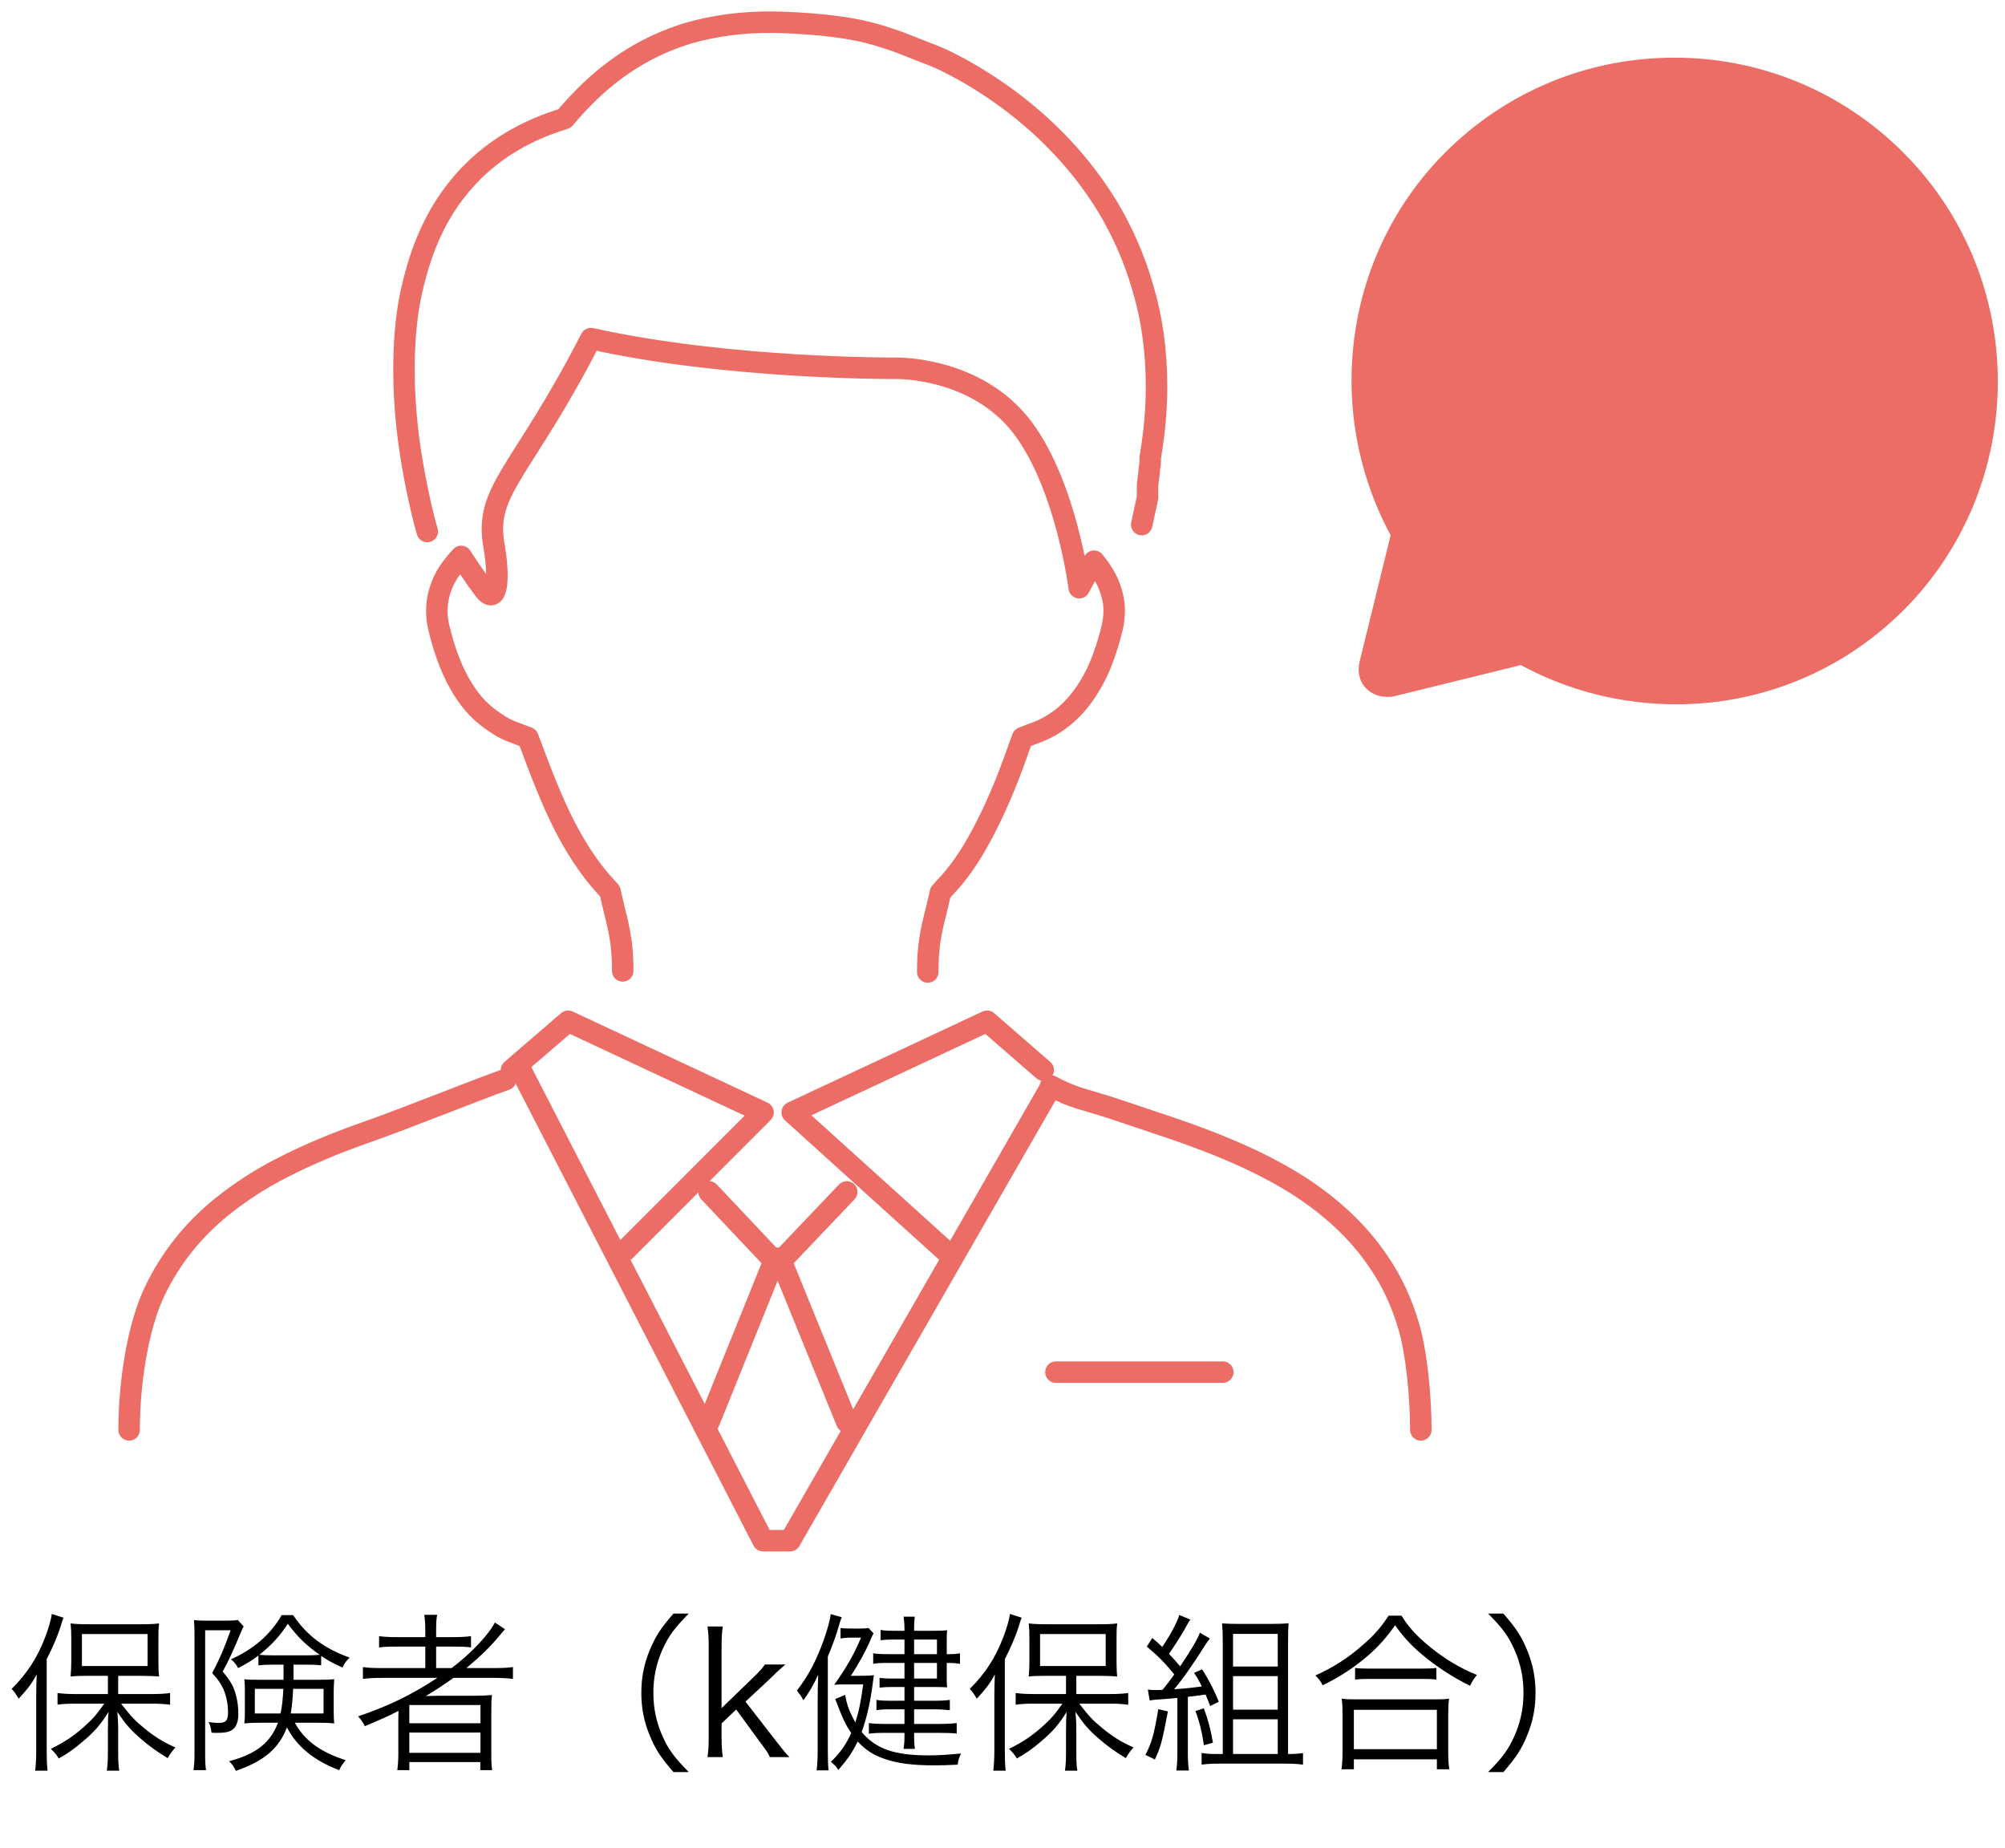 <svg width="140" height="129" viewBox="0 0 140 129" fill="none" xmlns="http://www.w3.org/2000/svg">
<path d="M7.533 118.274H5.205C4.725 118.274 4.365 118.25 4.017 118.202V119.018C4.353 118.97 4.749 118.946 5.205 118.946H7.281C6.741 119.714 6.477 120.014 5.901 120.53C5.145 121.202 4.509 121.634 3.549 122.102C3.777 122.306 3.945 122.51 4.101 122.774C4.761 122.402 5.169 122.114 5.757 121.61C6.573 120.926 7.017 120.422 7.581 119.522C7.545 119.858 7.533 120.254 7.533 120.818V122.45C7.533 122.882 7.509 123.254 7.461 123.626H8.325C8.265 123.266 8.253 122.894 8.253 122.45V120.806C8.253 120.266 8.229 119.894 8.193 119.522C8.769 120.374 9.129 120.794 9.801 121.37C10.413 121.91 10.977 122.306 11.709 122.75C11.889 122.438 12.021 122.246 12.249 122.006C11.409 121.634 10.773 121.238 10.077 120.662C9.441 120.146 9.141 119.834 8.457 118.946H10.713C11.061 118.946 11.469 118.97 11.877 119.018V118.202C11.541 118.25 11.145 118.274 10.701 118.274H8.253V117.002H9.849C10.305 117.002 10.845 117.026 11.109 117.05C11.073 116.738 11.061 116.474 11.061 115.982V114.434C11.061 113.942 11.061 113.714 11.109 113.342C10.773 113.39 10.449 113.402 9.789 113.402H6.249C5.601 113.402 5.265 113.39 4.929 113.342C4.965 113.69 4.977 113.954 4.977 114.41V115.97C4.977 116.414 4.953 116.726 4.929 117.05C5.313 117.014 5.601 117.002 6.201 117.002H7.533V118.274ZM5.721 114.086H10.305V116.318H5.721V114.086ZM2.529 122.186C2.529 122.798 2.505 123.17 2.457 123.626H3.321C3.273 123.194 3.261 122.774 3.261 122.222V115.838C3.705 114.974 4.029 114.194 4.221 113.594C4.317 113.258 4.365 113.114 4.437 112.946L3.621 112.682C3.561 113.102 3.381 113.726 3.141 114.338C2.601 115.754 1.869 116.87 0.813 117.914C1.053 118.19 1.053 118.19 1.305 118.598C1.929 117.926 2.217 117.542 2.565 116.906C2.541 117.434 2.529 117.878 2.529 118.346V122.186ZM19.797 116.222V116.966C19.797 117.038 19.797 117.062 19.797 117.278H18.117C17.517 117.278 17.421 117.278 17.061 117.242C17.097 117.554 17.097 117.662 17.097 118.034V119.582C17.097 119.846 17.097 119.954 17.061 120.326C17.409 120.29 17.697 120.278 18.165 120.278H19.413C18.873 121.682 17.889 122.462 15.993 122.966C16.209 123.17 16.329 123.338 16.473 123.638C18.441 122.954 19.473 122.078 20.037 120.602C20.709 121.922 21.933 122.93 23.685 123.59C23.793 123.338 23.937 123.134 24.141 122.894C22.353 122.318 21.249 121.502 20.589 120.278H22.173C22.689 120.278 23.013 120.29 23.337 120.326C23.313 120.038 23.301 119.882 23.301 119.414V118.106C23.301 117.806 23.313 117.614 23.337 117.242C23.073 117.266 22.749 117.278 22.245 117.278H20.493C20.493 117.098 20.493 117.002 20.493 116.798V116.222H21.357C21.825 116.222 22.101 116.234 22.425 116.27V115.61C22.917 115.946 23.253 116.126 23.913 116.426C24.045 116.138 24.177 115.958 24.417 115.73C22.653 115.106 21.417 114.182 20.469 112.766H19.665C18.909 114.098 17.697 115.154 16.125 115.85C16.377 116.066 16.461 116.162 16.629 116.462C17.253 116.138 17.589 115.934 18.045 115.586V116.27C18.393 116.234 18.633 116.222 19.125 116.222H19.797ZM19.785 117.914C19.749 118.622 19.701 119.102 19.593 119.63H17.793V117.914H19.785ZM22.593 117.914V119.63H20.301C20.385 119.138 20.433 118.694 20.469 117.914H22.593ZM19.125 115.574C18.669 115.574 18.381 115.562 18.105 115.538C18.969 114.854 19.557 114.206 20.097 113.366C20.757 114.266 21.369 114.866 22.329 115.538C22.053 115.562 21.777 115.574 21.357 115.574H19.125ZM16.101 113.822C15.657 115.094 15.333 115.826 14.817 116.81C15.237 117.278 15.405 117.518 15.585 117.902C15.801 118.382 15.921 118.946 15.921 119.546C15.921 120.122 15.777 120.29 15.261 120.29C15.021 120.29 14.817 120.266 14.565 120.23C14.685 120.47 14.733 120.65 14.769 120.974C14.937 120.986 15.033 120.986 15.081 120.986C15.501 120.986 15.753 120.962 15.957 120.902C16.413 120.758 16.641 120.362 16.641 119.69C16.641 119.198 16.593 118.802 16.485 118.394C16.329 117.758 16.113 117.386 15.549 116.702C15.957 115.97 16.305 115.214 16.833 113.93C16.893 113.786 16.941 113.678 17.013 113.558L16.605 113.102C16.437 113.138 16.245 113.15 15.861 113.15H14.373C14.013 113.15 13.761 113.138 13.545 113.114C13.569 113.414 13.581 113.702 13.581 114.026V122.474C13.581 122.954 13.557 123.266 13.509 123.59H14.385C14.337 123.254 14.325 122.978 14.325 122.474V113.822H16.101ZM30.537 117.146C28.749 118.322 27.153 119.102 25.005 119.834C25.221 120.062 25.341 120.254 25.473 120.518C26.481 120.098 27.141 119.81 27.825 119.45C27.813 119.75 27.813 120.062 27.813 120.314V122.354C27.813 122.894 27.789 123.23 27.741 123.59H28.581V123.026H33.537V123.59H34.365C34.317 123.266 34.305 122.954 34.305 122.354V119.666C34.305 118.97 34.305 118.694 34.353 118.346C33.933 118.382 33.621 118.394 33.045 118.394H30.981C30.645 118.394 30.369 118.394 29.733 118.418C30.441 117.986 30.981 117.638 31.665 117.146H34.497C35.013 117.146 35.433 117.17 35.817 117.218V116.39C35.493 116.438 35.145 116.462 34.533 116.462H32.565C33.585 115.61 34.233 114.974 34.893 114.182C35.049 113.99 35.121 113.906 35.265 113.75L34.557 113.282C34.101 114.158 32.865 115.466 31.533 116.462H30.453V114.962H31.605C32.253 114.962 32.565 114.974 32.889 115.022V114.23C32.577 114.278 32.205 114.302 31.569 114.302H30.453V113.882C30.453 113.342 30.465 113.042 30.525 112.742H29.625C29.673 113.09 29.697 113.366 29.697 113.882V114.302H27.777C27.129 114.302 26.757 114.278 26.469 114.23V115.022C26.829 114.974 27.153 114.962 27.765 114.962H29.697V116.462H26.673C26.001 116.462 25.629 116.438 25.341 116.39V117.218C25.725 117.17 26.121 117.146 26.661 117.146H30.537ZM28.581 119.042H33.549V120.314H28.581V119.042ZM28.581 120.962H33.549V122.378H28.581V120.962ZM48.093 123.722C47.085 122.702 46.689 122.162 46.269 121.238C45.837 120.278 45.621 119.282 45.621 118.19C45.621 117.098 45.837 116.102 46.269 115.142C46.689 114.218 47.085 113.678 48.093 112.658H47.025C46.125 113.69 45.753 114.266 45.357 115.238C44.961 116.198 44.781 117.146 44.781 118.19C44.781 119.234 44.961 120.182 45.357 121.142C45.753 122.114 46.125 122.69 47.025 123.722H48.093ZM49.401 113.558C49.461 113.99 49.485 114.314 49.485 114.914V121.322C49.485 121.898 49.461 122.246 49.401 122.678H50.469C50.409 122.258 50.385 121.874 50.385 121.334V120.326L51.405 119.354L53.001 121.538C53.601 122.342 53.625 122.39 53.757 122.678H55.125C54.861 122.414 54.801 122.342 54.081 121.418L52.053 118.802L53.721 117.254C53.745 117.23 53.805 117.158 53.913 117.062C54.081 116.894 54.225 116.762 54.345 116.654C54.669 116.366 54.669 116.366 54.837 116.21H53.409C53.241 116.462 53.073 116.666 52.557 117.158L50.385 119.258V114.914C50.385 114.302 50.409 113.99 50.469 113.558H49.401ZM63.155 115.49H62.135C61.547 115.49 61.247 115.478 60.971 115.43V116.162C61.247 116.114 61.523 116.102 62.027 116.102H63.155V117.194H62.303C61.919 117.194 61.691 117.182 61.415 117.146V117.83C61.691 117.794 61.931 117.782 62.291 117.782H63.155V118.742H62.243C61.739 118.742 61.451 118.73 61.199 118.682V119.402C61.451 119.354 61.775 119.342 62.243 119.342H63.155V120.362H61.787C61.343 120.362 61.019 120.35 60.671 120.302V121.046C60.971 120.998 61.259 120.986 61.775 120.986H63.155V121.226C63.155 121.61 63.131 121.826 63.095 122.102H63.887C63.839 121.778 63.827 121.55 63.827 121.214V120.986H65.627C66.143 120.986 66.455 120.998 66.803 121.034V120.302C66.479 120.338 66.119 120.362 65.627 120.362H63.827V119.342H65.195C65.603 119.342 65.951 119.366 66.323 119.402V118.682C66.011 118.73 65.735 118.742 65.207 118.742H63.827V117.782H65.219C65.579 117.782 65.879 117.794 66.131 117.806C66.107 117.578 66.107 117.41 66.107 117.074V116.102H66.227C66.479 116.102 66.695 116.114 67.031 116.162V115.43C66.779 115.478 66.587 115.49 66.227 115.49H66.107V114.626C66.107 114.146 66.107 114.074 66.131 113.822C65.939 113.846 65.675 113.858 65.231 113.858H63.827V113.75C63.827 113.366 63.839 113.15 63.875 112.874H63.095C63.131 113.15 63.155 113.378 63.155 113.75V113.858H62.399C61.967 113.858 61.751 113.846 61.487 113.798V114.518C61.775 114.482 62.003 114.47 62.399 114.47H63.155V115.49ZM63.827 115.49V114.47H65.423V115.49H63.827ZM63.827 116.102H65.423V117.194H63.827V116.102ZM58.319 118.622C58.895 120.11 59.003 120.338 59.435 120.998C59.099 121.766 58.655 122.402 58.019 123.002C58.379 123.326 58.379 123.326 58.535 123.578C59.207 122.798 59.519 122.342 59.891 121.586C60.455 122.198 60.983 122.534 61.787 122.81C62.687 123.122 63.743 123.254 65.279 123.254C65.747 123.254 66.083 123.242 66.875 123.206C66.899 122.93 66.947 122.762 67.103 122.426C66.107 122.522 65.495 122.558 64.847 122.558C62.447 122.558 61.151 122.102 60.167 120.926C60.515 119.966 60.779 118.826 60.935 117.578C60.983 117.254 60.983 117.254 61.019 116.954C60.791 116.99 60.551 117.002 59.915 117.002H59.411C59.963 116.162 60.551 115.094 60.839 114.362C60.923 114.17 60.947 114.122 60.995 114.038L60.647 113.666C60.479 113.69 60.347 113.702 60.011 113.702H59.399C59.111 113.702 58.871 113.69 58.691 113.666V114.398C58.883 114.362 59.111 114.338 59.363 114.338H60.119C59.651 115.478 59.075 116.474 58.247 117.626C58.571 117.602 58.751 117.602 59.111 117.602H60.275C60.095 118.886 59.975 119.474 59.723 120.254C59.291 119.462 59.135 119.042 59.015 118.334L58.319 118.622ZM57.095 122.126C57.095 122.774 57.071 123.194 57.023 123.602H57.851C57.815 123.206 57.803 122.822 57.803 122.114V115.658C58.115 114.914 58.391 114.17 58.583 113.486C58.655 113.222 58.667 113.186 58.775 112.91L58.007 112.694C57.959 113.102 57.755 113.846 57.503 114.542C56.963 116.018 56.447 116.99 55.643 118.034C55.703 118.106 55.703 118.106 55.775 118.214C55.907 118.358 55.907 118.358 56.015 118.562C56.027 118.598 56.063 118.646 56.099 118.706C56.507 118.142 56.759 117.722 57.131 116.93C57.107 117.506 57.095 118.058 57.095 118.754V122.126ZM74.435 118.274H72.107C71.627 118.274 71.267 118.25 70.919 118.202V119.018C71.255 118.97 71.651 118.946 72.107 118.946H74.183C73.643 119.714 73.379 120.014 72.803 120.53C72.047 121.202 71.411 121.634 70.451 122.102C70.679 122.306 70.847 122.51 71.003 122.774C71.663 122.402 72.071 122.114 72.659 121.61C73.475 120.926 73.919 120.422 74.483 119.522C74.447 119.858 74.435 120.254 74.435 120.818V122.45C74.435 122.882 74.411 123.254 74.363 123.626H75.227C75.167 123.266 75.155 122.894 75.155 122.45V120.806C75.155 120.266 75.131 119.894 75.095 119.522C75.671 120.374 76.031 120.794 76.703 121.37C77.315 121.91 77.879 122.306 78.611 122.75C78.791 122.438 78.923 122.246 79.151 122.006C78.311 121.634 77.675 121.238 76.979 120.662C76.343 120.146 76.043 119.834 75.359 118.946H77.615C77.963 118.946 78.371 118.97 78.779 119.018V118.202C78.443 118.25 78.047 118.274 77.603 118.274H75.155V117.002H76.751C77.207 117.002 77.747 117.026 78.011 117.05C77.975 116.738 77.963 116.474 77.963 115.982V114.434C77.963 113.942 77.963 113.714 78.011 113.342C77.675 113.39 77.351 113.402 76.691 113.402H73.151C72.503 113.402 72.167 113.39 71.831 113.342C71.867 113.69 71.879 113.954 71.879 114.41V115.97C71.879 116.414 71.855 116.726 71.831 117.05C72.215 117.014 72.503 117.002 73.103 117.002H74.435V118.274ZM72.623 114.086H77.207V116.318H72.623V114.086ZM69.431 122.186C69.431 122.798 69.407 123.17 69.359 123.626H70.223C70.175 123.194 70.163 122.774 70.163 122.222V115.838C70.607 114.974 70.931 114.194 71.123 113.594C71.219 113.258 71.267 113.114 71.339 112.946L70.523 112.682C70.463 113.102 70.283 113.726 70.043 114.338C69.503 115.754 68.771 116.87 67.715 117.914C67.955 118.19 67.955 118.19 68.207 118.598C68.831 117.926 69.119 117.542 69.467 116.906C69.443 117.434 69.431 117.878 69.431 118.346V122.186ZM80.279 118.73C80.591 118.67 80.591 118.67 81.491 118.61C81.683 118.598 81.839 118.586 82.211 118.55V122.378C82.211 122.87 82.187 123.242 82.139 123.614H83.015C82.967 123.266 82.943 122.906 82.943 122.378V118.466C83.207 118.442 83.615 118.394 84.179 118.31C84.299 118.586 84.347 118.706 84.503 119.114L85.103 118.814C84.779 118.01 84.479 117.41 83.939 116.546L83.375 116.798C83.639 117.194 83.699 117.302 83.915 117.746C82.991 117.866 82.715 117.89 81.983 117.938C82.523 117.314 83.339 116.162 84.155 114.854C84.311 114.626 84.383 114.518 84.479 114.398L83.783 113.99C83.627 114.434 83.207 115.142 82.403 116.342C82.079 115.958 82.019 115.886 81.623 115.466C81.995 114.938 82.319 114.434 82.691 113.798C83.003 113.234 83.003 113.234 83.123 113.078L82.343 112.754C82.235 113.198 81.695 114.194 81.155 114.986C80.879 114.722 80.807 114.65 80.459 114.362L80.075 114.962C80.843 115.598 81.287 116.042 81.995 116.906C81.647 117.398 81.539 117.53 81.167 117.986C81.011 117.986 80.795 117.998 80.687 117.998C80.447 117.998 80.303 117.986 80.147 117.962L80.279 118.73ZM80.879 119.33C80.579 121.106 80.423 121.67 79.979 122.522L80.639 122.846C81.059 121.934 81.131 121.658 81.551 119.486L80.879 119.33ZM83.471 119.462C83.747 120.182 83.939 120.962 84.059 121.85L84.695 121.67C84.515 120.662 84.383 120.17 84.059 119.27L83.471 119.462ZM89.939 122.462V114.698C89.939 113.99 89.951 113.726 89.975 113.33C89.651 113.366 89.279 113.378 88.667 113.378H86.531C85.991 113.378 85.679 113.366 85.331 113.342C85.367 113.738 85.379 114.086 85.379 114.578V122.462H84.911C84.491 122.462 84.191 122.438 83.903 122.39V123.206C84.239 123.158 84.587 123.134 85.031 123.134H89.831C90.275 123.134 90.647 123.158 90.983 123.206V122.39C90.707 122.438 90.407 122.462 90.035 122.462H89.939ZM86.099 114.074H89.219V116.354H86.099V114.074ZM86.099 117.026H89.219V119.366H86.099V117.026ZM86.099 120.038H89.219V122.462H86.099V120.038ZM96.959 112.802C96.431 113.618 95.963 114.158 95.111 114.89C94.115 115.766 93.083 116.426 91.847 116.978C92.123 117.254 92.219 117.386 92.351 117.662C93.323 117.194 94.079 116.726 94.895 116.102C95.951 115.286 96.611 114.602 97.415 113.474C97.955 114.242 98.507 114.854 99.263 115.49C100.235 116.318 101.447 117.11 102.647 117.698C102.791 117.398 102.911 117.194 103.127 116.942C101.987 116.486 100.859 115.814 99.839 114.974C98.915 114.218 98.363 113.618 97.859 112.802H96.959ZM94.619 117.266C94.871 117.23 95.183 117.218 95.555 117.218H99.287C99.743 117.218 100.031 117.23 100.295 117.266V116.45C100.043 116.486 99.755 116.498 99.287 116.498H95.567C95.123 116.498 94.835 116.486 94.619 116.45V117.266ZM94.535 123.53V122.834H100.331V123.53H101.195C101.147 123.182 101.123 122.822 101.123 122.354V119.702C101.123 119.234 101.135 118.922 101.183 118.598C100.931 118.634 100.679 118.646 100.247 118.646H94.619C94.187 118.646 93.935 118.634 93.683 118.598C93.731 118.934 93.743 119.258 93.743 119.702V122.354C93.743 122.81 93.719 123.158 93.671 123.53H94.535ZM94.535 119.378H100.331V122.126H94.535V119.378ZM104.975 123.722C105.875 122.69 106.247 122.114 106.643 121.142C107.039 120.182 107.219 119.234 107.219 118.19C107.219 117.146 107.039 116.198 106.643 115.238C106.247 114.266 105.875 113.69 104.975 112.658H103.907C104.915 113.666 105.311 114.218 105.731 115.142C106.163 116.102 106.379 117.098 106.379 118.19C106.379 119.282 106.163 120.278 105.731 121.238C105.311 122.162 104.915 122.714 103.907 123.722H104.975Z" fill="black"/>
<path d="M79.722 36.628L80.128 34.741V34.556C80.128 34.556 80.128 34.445 80.128 34.408C80.128 34.297 80.128 34.186 80.128 34.001C80.128 33.705 80.202 33.335 80.239 33.002C80.239 32.78 80.276 32.558 80.313 32.336C80.313 32.225 80.313 32.114 80.313 31.966C80.609 30.227 80.757 28.561 80.757 27.007C80.757 24.491 80.424 22.159 79.796 20.087C79.204 18.015 78.353 16.128 77.355 14.462C75.358 11.169 72.806 8.726 70.477 6.987C68.924 5.84 67.481 4.989 66.372 4.434C65.743 4.101 65.189 3.879 64.782 3.731C63.709 3.324 62.896 2.954 62.045 2.695C61.195 2.398 60.344 2.176 59.272 1.991C58.569 1.88 57.755 1.769 56.831 1.695C55.833 1.621 54.797 1.547 53.799 1.547C51.876 1.547 49.953 1.769 48.03 2.324C46.107 2.917 44.258 3.842 42.483 5.248C41.41 6.099 40.412 7.098 39.413 8.282C37.084 8.985 35.161 10.059 33.608 11.428C31.943 12.908 30.723 14.684 29.91 16.608C29.355 17.867 28.985 19.199 28.689 20.531C28.319 22.307 28.208 24.121 28.208 25.86C28.208 28.561 28.541 31.115 28.948 33.261C29.244 34.815 29.54 36.11 29.835 37.109" stroke="#EC6D65" stroke-width="1.5" stroke-linecap="round" stroke-linejoin="round"/>
<path d="M99.21 99.833C99.21 97.539 98.914 94.431 98.36 92.58C97.879 90.952 97.213 89.509 96.363 88.251C94.883 85.993 92.924 84.254 90.779 82.848C89.152 81.812 87.451 80.961 85.675 80.221C83.05 79.11 80.35 78.296 77.873 77.445C75.395 76.631 75.136 76.742 73.361 75.817" stroke="#EC6D65" stroke-width="1.5" stroke-linecap="round" stroke-linejoin="round"/>
<path d="M35.309 75.373C33.016 76.187 28.171 78.148 25.509 79.074C23.512 79.777 21.515 80.591 19.592 81.59C18.15 82.33 16.782 83.218 15.487 84.254C13.564 85.809 11.937 87.77 10.791 90.175C9.644 92.581 9.016 96.466 9.016 99.834" stroke="#EC6D65" stroke-width="1.5" stroke-linecap="round" stroke-linejoin="round"/>
<path d="M43.481 67.787C43.481 65.456 43.111 64.531 42.705 62.717L42.594 62.236L42.261 61.866C41.41 60.941 40.56 59.757 39.709 58.203C38.859 56.648 38.045 54.687 37.158 52.282L36.862 51.505L36.085 51.209C35.531 51.024 35.013 50.764 34.495 50.395C33.718 49.876 32.979 49.173 32.313 48.1C31.648 47.027 31.056 45.621 30.612 43.697C30.538 43.327 30.501 42.993 30.501 42.66C30.501 41.883 30.686 41.18 31.019 40.477C31.315 39.885 31.722 39.367 32.202 38.849C33.016 40.107 33.718 41.069 33.94 41.328C34.754 42.142 34.865 40.218 34.495 38.109C33.792 34.186 36.418 33.076 41.262 23.64C50.914 25.786 62.526 25.712 62.526 25.712C62.526 25.712 68.147 25.564 71.401 29.857C74.471 33.927 75.358 41.032 75.358 41.032C75.358 41.032 75.765 40.255 76.394 39.182C76.763 39.626 77.059 40.07 77.318 40.588C77.614 41.254 77.799 41.92 77.799 42.623C77.799 42.956 77.762 43.327 77.688 43.697C77.392 44.955 77.022 46.028 76.615 46.916C75.987 48.211 75.284 49.136 74.544 49.802C73.805 50.468 73.028 50.913 72.178 51.209L71.401 51.505L71.105 52.319C70.255 54.761 69.404 56.685 68.554 58.277C67.703 59.868 66.89 61.015 66.002 61.94L65.669 62.31L65.558 62.791C65.152 64.567 64.782 65.493 64.782 67.861" stroke="#EC6D65" stroke-width="1.5" stroke-linecap="round" stroke-linejoin="round"/>
<path d="M73.398 75.854L55.167 107.567H53.281L36.307 74.596" stroke="#EC6D65" stroke-width="1.5" stroke-linecap="round" stroke-linejoin="round"/>
<path d="M43.592 87.362L53.281 77.667L39.672 71.302L35.715 74.707" stroke="#EC6D65" stroke-width="1.5" stroke-linecap="round" stroke-linejoin="round"/>
<path d="M72.843 74.707L68.924 71.302L55.315 77.667L66.039 87.362" stroke="#EC6D65" stroke-width="1.5" stroke-linecap="round" stroke-linejoin="round"/>
<path d="M73.731 95.8H85.38" stroke="#EC6D65" stroke-width="1.5" stroke-linecap="round" stroke-linejoin="round"/>
<path d="M49.509 99.278L53.873 88.473H54.723L59.124 99.278" stroke="#EC6D65" stroke-width="1.5" stroke-linecap="round" stroke-linejoin="round"/>
<path d="M59.124 83.218L54.723 87.844H53.873L49.509 83.218" stroke="#EC6D65" stroke-width="1.5" stroke-linecap="round" stroke-linejoin="round"/>
<path d="M117.035 48.655C113.263 48.655 109.565 47.693 106.273 45.88L97.324 48.1C97.324 48.1 96.991 48.174 96.806 48.174C96.326 48.174 95.956 47.989 95.697 47.656C95.401 47.286 95.327 46.805 95.475 46.25L97.694 37.295C92.96 28.709 94.44 17.941 101.318 11.021C105.497 6.839 111.044 4.545 116.924 4.545C122.803 4.545 128.35 6.839 132.529 11.021C141.146 19.643 141.146 33.631 132.529 42.253C128.387 46.398 122.914 48.655 117.035 48.655Z" fill="#EC6D65"/>
<path d="M116.887 5.063C122.397 5.063 127.907 7.172 132.123 11.391C140.554 19.828 140.554 33.446 132.123 41.883C127.944 46.065 122.471 48.137 116.998 48.137C113.3 48.137 109.602 47.212 106.31 45.325L97.176 47.582C97.176 47.582 96.918 47.619 96.806 47.619C96.141 47.619 95.771 47.101 95.956 46.361L98.212 37.22C93.552 29.005 94.662 18.422 101.651 11.391C105.867 7.172 111.377 5.063 116.887 5.063ZM116.887 4.027C110.859 4.027 105.164 6.395 100.911 10.651C93.885 17.682 92.369 28.598 97.102 37.368L94.957 46.102C94.773 46.805 94.883 47.471 95.29 47.952C95.66 48.396 96.215 48.655 96.844 48.655C97.028 48.655 97.25 48.655 97.472 48.581L106.199 46.435C109.528 48.248 113.263 49.173 117.035 49.173C123.025 49.173 128.646 46.842 132.899 42.623C141.7 33.816 141.7 19.458 132.899 10.651C128.646 6.395 122.951 4.027 116.924 4.027H116.887Z" fill="#EC6D65"/>
</svg>
